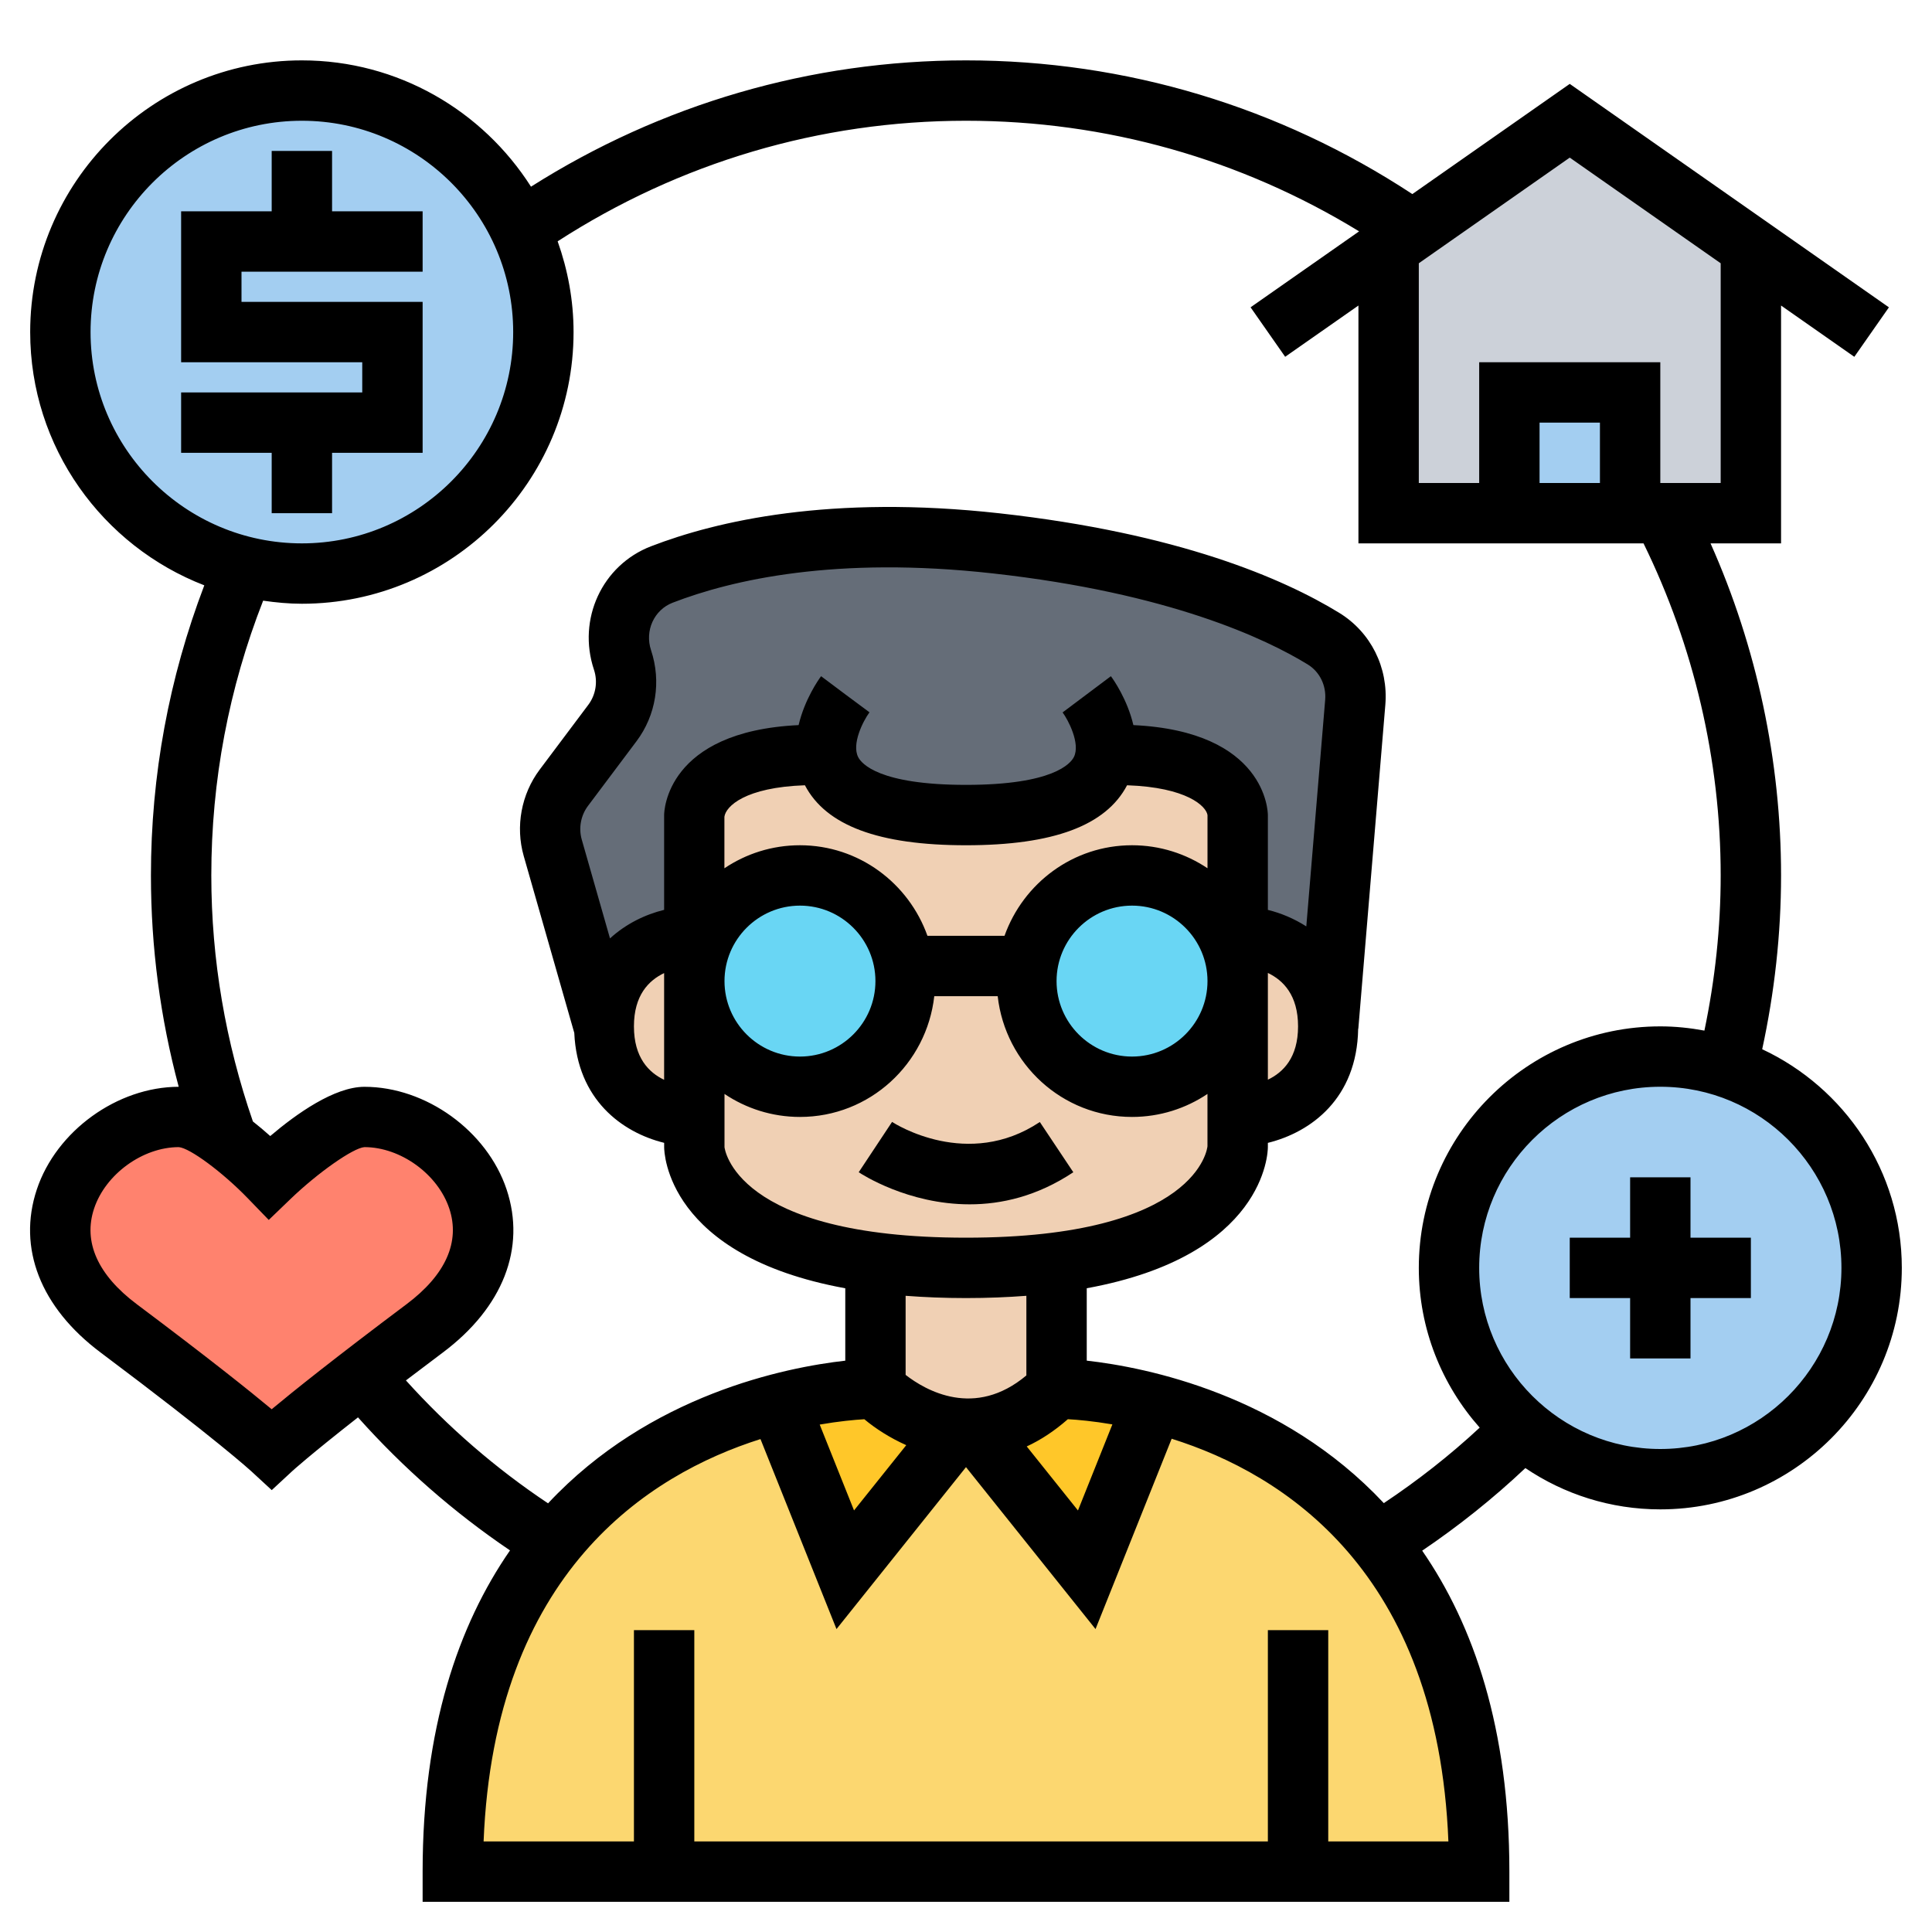 <svg width="512" height="512" viewBox="0 0 512 512" fill="none" xmlns="http://www.w3.org/2000/svg">
<path d="M80 152C115.346 152 144 123.346 144 88C144 52.654 115.346 24 80 24C44.654 24 16 52.654 16 88C16 123.346 44.654 152 80 152Z" fill="#A3CEF1"/>
<path d="M416 32L374.48 61.04L368 65.6V136H464V65.6L416 32Z" fill="#CCD1D9"/>
<path d="M400 104H432V136H400V104Z" fill="#A3CEF1"/>
<path d="M293.04 200C292 208 284 216 256 216C228 216 220 208 219.04 200H218.96H216C184 200 184 216 184 216V248C184 248 160 248 160 272L146.48 224.64C144.88 219.2 146 213.36 149.44 208.8L162.32 191.6C165.84 186.88 166.88 180.64 164.96 174.96V174.88C161.92 165.76 166.4 155.68 175.36 152.24C191.36 146.08 220.32 139.12 264 144C311.52 149.28 338.16 161.52 350.72 169.28C356.56 172.8 359.68 179.36 359.12 186.16L352 272C352 248 328 248 328 248V216C328 216 328 200 296 200H293.12H293.04Z" fill="#656D78"/>
<path d="M457.36 282.72C479.84 290.08 496 311.12 496 336C496 366.96 470.96 392 440 392C426.4 392 414.08 387.2 404.4 379.2C391.92 368.96 384 353.44 384 336C384 305.04 409.04 280 440 280C446.08 280 451.92 280.96 457.36 282.72Z" fill="#A3CEF1"/>
<path d="M60.161 302.08C66.241 306.64 71.441 312 71.441 312C71.441 312 88.001 296 96.561 296C120.561 296 144.561 328 112.561 352C106.081 356.88 100.561 361.12 95.841 364.72C77.441 378.88 72.001 384 72.001 384C72.001 384 63.441 376 31.441 352C-0.559 328 23.441 296 47.441 296C50.961 296 55.841 298.8 60.161 302.08Z" fill="#FF826E"/>
<path d="M258.16 378.64L288 416L305.68 371.84C323.6 376.4 347.44 386.64 365.6 409.04C380.88 427.92 392 455.6 392 496H344H256H176H120C120 455.6 131.12 427.92 146.4 409.04C164.56 386.64 188.4 376.4 206.32 371.84L224 416L253.84 378.64V378.48C255.28 378.64 256.72 378.72 258.16 378.56V378.64Z" fill="#FCD770"/>
<path d="M305.68 371.84L288 416L258.16 378.64V378.56C264.96 378.32 272.48 375.52 280 368C280 368 290.8 368 305.68 371.84Z" fill="#FFC729"/>
<path d="M253.84 378.48V378.64L224 416L206.32 371.84C221.2 368 232 368 232 368C232 368 241.12 377.12 253.84 378.48V378.48Z" fill="#FFC729"/>
<path d="M328 248C328 248 352 248 352 272C352 296 328 296 328 296V260V248Z" fill="#F0D0B4"/>
<path d="M280 336V368C272.48 375.52 264.96 378.32 258.16 378.56C256.72 378.72 255.28 378.64 253.84 378.48C241.12 377.12 232 368 232 368V336L232.16 334.64C239.04 335.52 246.96 336 256 336C265.04 336 272.96 335.52 279.84 334.64L280 336Z" fill="#F0D0B4"/>
<path d="M296 200H293.12H293.04C292 208 284 216 256 216C228 216 220 208 219.04 200H218.96H216C184 200 184 216 184 216V296V304C184 304 184 328.48 232.16 334.64C239.04 335.52 246.96 336 256 336C265.04 336 272.96 335.52 279.84 334.64C328 328.48 328 304 328 304V216C328 216 328 200 296 200Z" fill="#F0D0B4"/>
<path d="M184 260V296C184 296 160 296 160 272C160 248 184 248 184 248V260Z" fill="#F0D0B4"/>
<path d="M300 232C315.44 232 328 244.56 328 260C328 275.44 315.44 288 300 288C284.56 288 272 275.44 272 260C272 258.64 272.08 257.36 272.32 256.08C274.16 242.48 285.92 232 300 232Z" fill="#69D6F4"/>
<path d="M239.68 256.08C239.92 257.36 240 258.64 240 260C240 275.44 227.44 288 212 288C196.56 288 184 275.44 184 260C184 244.56 196.56 232 212 232C226.08 232 237.84 242.48 239.68 256.08Z" fill="#69D6F4"/>
<path d="M466.999 278.056C470.263 263 471.999 247.536 471.999 232C471.999 201.68 465.567 171.512 453.311 144H471.999V80.968L491.415 94.56L500.583 81.448L415.999 22.232L374.287 51.432C339.111 28.32 298.423 16 255.999 16C214.783 16 175.207 27.624 140.719 49.472C127.927 29.384 105.519 16 79.999 16C40.303 16 7.999 48.296 7.999 88C7.999 118.584 27.199 144.704 54.143 155.12C44.791 179.648 39.999 205.464 39.999 232C39.999 251.072 42.487 269.832 47.359 288.008C31.079 288.04 14.919 299.72 9.759 315.208C4.583 330.736 10.727 346.48 26.623 358.4C57.615 381.64 66.471 389.784 66.559 389.864L72.015 394.896L77.447 389.864C77.503 389.808 81.831 385.84 94.871 375.616C106.815 389.008 120.311 400.824 135.159 410.872C121.503 430.608 111.999 457.984 111.999 496V504H255.999H399.999V496C399.999 458.032 390.519 430.672 376.895 410.944C386.575 404.392 395.751 397.072 404.239 389.056C414.455 395.96 426.767 400 439.999 400C475.287 400 503.999 371.288 503.999 336C503.999 310.368 488.815 288.264 466.999 278.056ZM423.999 128H407.999V112H423.999V128ZM455.999 69.768V128H439.999V96H391.999V128H375.999V69.768L415.999 41.768L455.999 69.768ZM23.999 88C23.999 57.128 49.119 32 79.999 32C110.879 32 135.999 57.128 135.999 88C135.999 118.872 110.879 144 79.999 144C49.119 144 23.999 118.872 23.999 88ZM71.999 373.464C66.295 368.712 55.415 359.992 36.223 345.608C25.895 337.856 21.991 329.104 24.935 320.272C27.975 311.144 37.847 304 47.375 304C50.303 304.216 59.023 310.68 65.663 317.552L71.223 323.296L76.975 317.76C84.239 310.768 93.599 304.208 96.575 304C106.143 304 116.023 311.144 119.063 320.264C122.007 329.096 118.103 337.848 107.775 345.6C88.583 359.992 77.703 368.712 71.999 373.464ZM351.999 488V432H335.999V488H255.999H183.999V432H167.999V488H128.159C131.007 416.64 171.887 390.768 201.535 381.368L221.679 431.72L255.999 388.808L290.327 431.72L310.503 381.28C340.151 390.592 381.007 416.4 383.839 488H351.999ZM175.999 286.16C171.959 284.232 167.999 280.304 167.999 272C167.999 263.76 171.911 259.824 175.999 257.88V286.16ZM161.655 248.688L154.167 222.48C153.303 219.44 153.919 216.112 155.807 213.592L168.687 196.424C173.839 189.56 175.287 180.592 172.535 172.32C170.815 167.16 173.327 161.632 178.247 159.728C194.015 153.632 221.535 147.32 263.111 151.96C309.943 157.16 335.495 169.304 346.551 176.08C349.727 178.024 351.503 181.632 351.183 185.488L346.183 245.504C342.927 243.424 339.463 241.984 335.999 241.128V216C335.999 215.064 335.479 193.824 300.359 192.16C298.759 185.352 295.079 180.104 294.399 179.2L281.599 188.8C283.023 190.704 286.383 197.032 284.591 200.624C283.719 202.344 279.103 208 255.999 208C232.951 208 228.295 202.368 227.423 200.64C225.663 197.168 228.687 191.136 230.423 188.768L223.999 184L217.599 179.2C216.919 180.104 213.239 185.344 211.639 192.16C176.519 193.824 175.999 215.064 175.999 216V241.12C170.991 242.352 165.911 244.792 161.655 248.688V248.688ZM299.999 224C284.375 224 271.183 234.064 266.207 248H245.783C240.815 234.064 227.615 224 211.991 224C204.583 224 197.703 226.256 191.975 230.104V216.448C192.351 213.68 197.455 208.648 213.311 208.104C218.903 218.784 232.855 224 255.999 224C279.143 224 293.095 218.784 298.687 208.104C314.543 208.648 319.647 213.656 319.999 216V230.096C314.271 226.256 307.399 224 299.999 224V224ZM319.999 260C319.999 271.032 311.023 280 299.999 280C288.975 280 279.999 271.032 279.999 260C279.999 248.968 288.975 240 299.999 240C311.023 240 319.999 248.968 319.999 260ZM231.999 260C231.999 271.032 223.023 280 211.999 280C200.975 280 191.999 271.032 191.999 260C191.999 248.968 200.975 240 211.999 240C223.023 240 231.999 248.968 231.999 260ZM335.999 257.84C340.039 259.768 343.999 263.696 343.999 272C343.999 280.248 340.079 284.184 335.999 286.128V257.84ZM211.999 296C230.479 296 245.575 281.952 247.591 264H264.399C266.415 281.952 281.511 296 299.991 296C307.391 296 314.271 293.744 319.991 289.904V303.76C319.991 304 317.695 328 255.999 328C194.303 328 192.007 304 191.999 304V289.904C197.719 293.744 204.599 296 211.999 296V296ZM282.991 376.104C285.591 376.248 289.687 376.608 294.791 377.48L285.671 400.288L272.095 383.32C275.727 381.648 279.375 379.28 282.991 376.104V376.104ZM255.999 344C261.751 344 267.047 343.776 271.999 343.4V364.504C258.319 376 245.303 368.488 239.999 364.36V343.4C244.951 343.776 250.247 344 255.999 344ZM229.055 376.112C232.039 378.6 235.831 381.048 240.167 382.984L226.327 400.28L217.231 377.528C222.351 376.64 226.455 376.264 229.055 376.112ZM287.999 360.584V341.4C335.343 332.752 335.999 305.368 335.999 303.992V302.872C347.423 300.056 359.623 291.104 359.927 272.648H359.967L367.127 186.792C367.951 176.888 363.271 167.544 354.919 162.416C340.023 153.288 312.303 141.304 264.887 136.032C220.111 131.056 189.919 138.048 172.495 144.784C159.583 149.768 152.935 164.08 157.407 177.48C158.463 180.648 157.895 184.136 155.895 186.8L143.015 203.968C138.143 210.472 136.559 219.032 138.791 226.848L152.191 273.736C152.983 291.408 164.831 300.104 176.007 302.864V304C176.007 305.376 176.663 332.76 224.007 341.408V360.592C208.207 362.368 172.207 369.552 145.239 398.4C131.359 389.144 118.751 378.216 107.575 365.824C110.575 363.536 113.823 361.088 117.391 358.408C133.287 346.488 139.431 330.744 134.255 315.216C129.087 299.712 112.895 288.016 96.591 288.016C88.607 288.016 78.551 295.168 71.615 301.064C70.215 299.8 68.655 298.488 67.023 297.2C59.791 276.264 55.999 254.376 55.999 232C55.999 206.824 60.655 182.36 69.735 159.184C73.095 159.664 76.503 160 79.999 160C119.695 160 151.999 127.704 151.999 88C151.999 79.56 150.463 71.488 147.783 63.952C180.047 43.112 217.239 32 255.999 32C293.135 32 328.855 42.136 360.175 61.312L331.415 81.44L340.583 94.552L359.999 80.968V144H435.551C448.887 171.2 455.999 201.488 455.999 232C455.999 245.872 454.495 259.664 451.687 273.12C447.887 272.416 443.991 272 439.999 272C404.711 272 375.999 300.712 375.999 336C375.999 352.24 382.127 367.04 392.135 378.336C384.231 385.688 375.703 392.36 366.727 398.344C339.767 369.544 303.791 362.36 287.999 360.584V360.584ZM439.999 384C413.527 384 391.999 362.472 391.999 336C391.999 309.528 413.527 288 439.999 288C466.471 288 487.999 309.528 487.999 336C487.999 362.472 466.471 384 439.999 384Z" fill="black"/>
<path d="M284.438 310.656L275.566 297.344C256.462 310.08 237.222 297.848 236.406 297.32L227.566 310.656C228.334 311.16 240.606 319.16 256.942 319.16C265.358 319.168 274.87 317.032 284.438 310.656V310.656Z" fill="black"/>
<path d="M448 312H432V328H416V344H432V360H448V344H464V328H448V312Z" fill="black"/>
<path d="M88 136V120H112V80H64V72H112V56H88V40H72V56H48V96H96V104H48V120H72V136H88Z" fill="black"/>
</svg>
